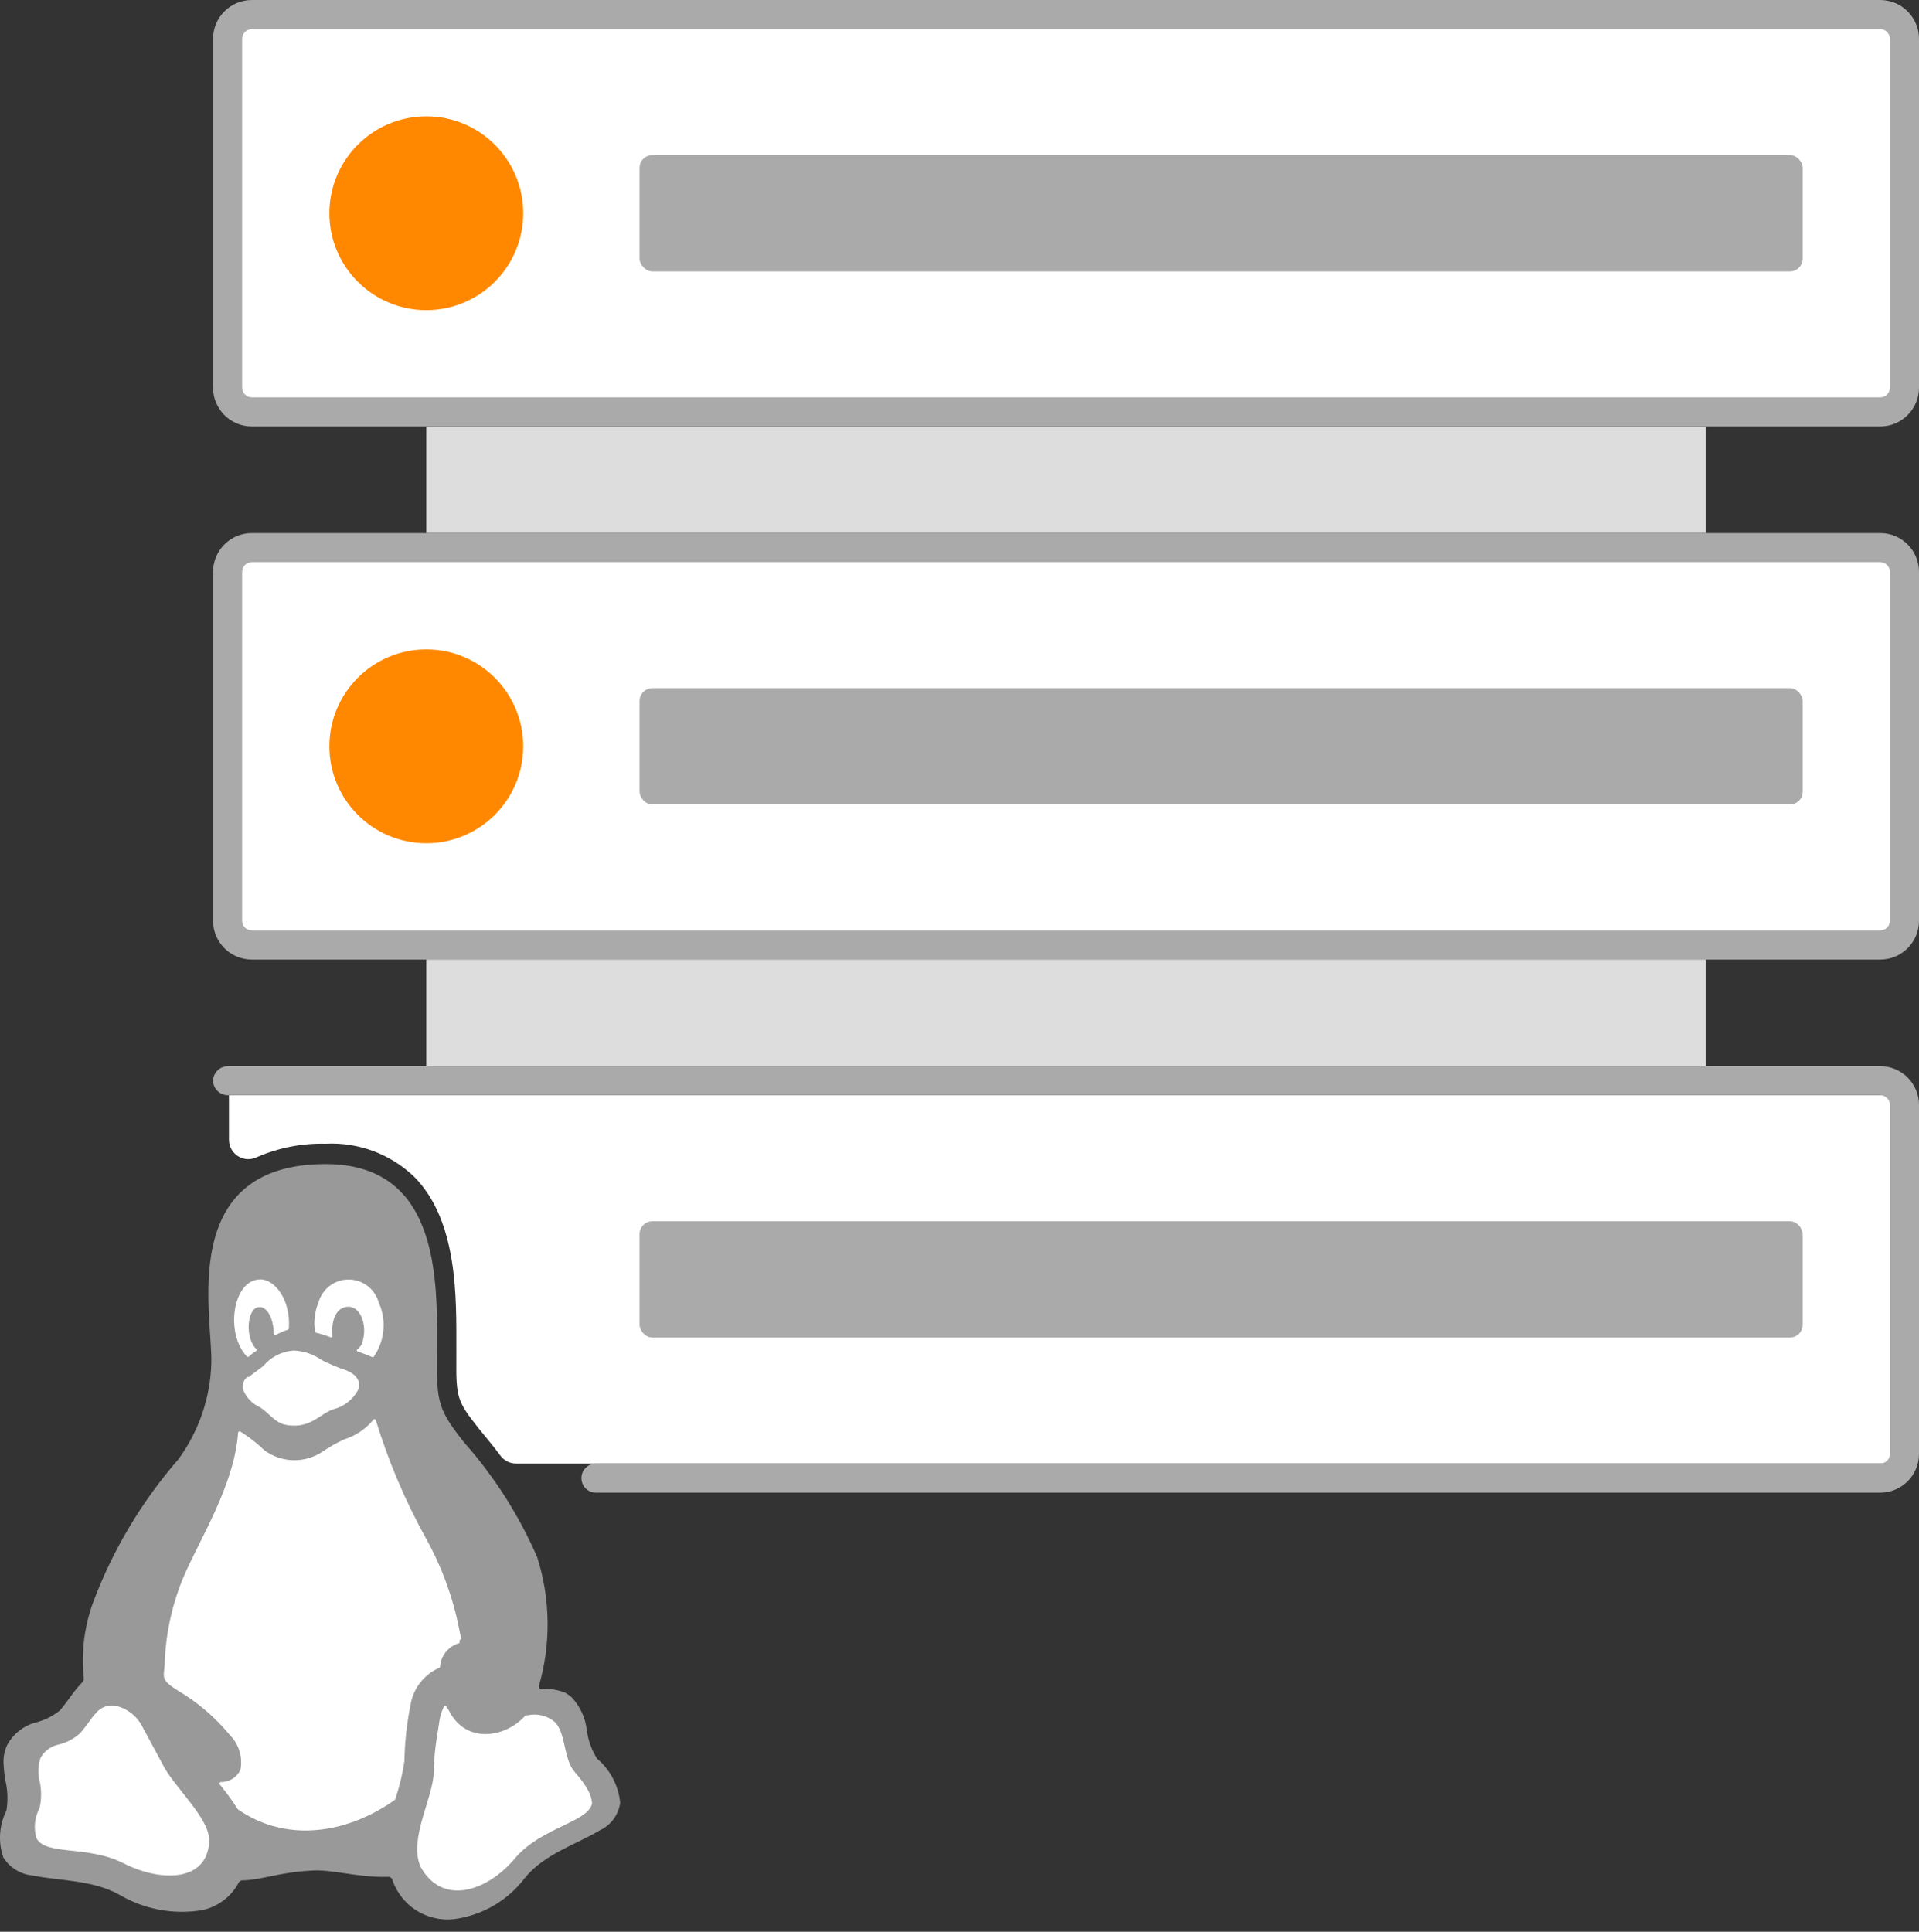 <svg width="150" height="151" viewBox="0 0 150 151" fill="none" xmlns="http://www.w3.org/2000/svg">
<rect x="0" y="0" width="150" height="151" fill="#333333" stroke="none"/>
<path d="M147.727 85.613V114.404H40.339C39.862 114.404 39.413 114.179 39.127 113.798C38.612 113.116 38.036 112.403 37.43 111.676C35.718 109.509 35.642 109.252 35.672 106.085V105.433C35.672 101.463 35.808 95.478 32.399 92.008C30.546 90.217 28.033 89.273 25.459 89.401C23.616 89.355 21.785 89.712 20.095 90.447C19.626 90.683 19.068 90.66 18.62 90.385C18.173 90.111 17.899 89.624 17.898 89.099V85.613H147.727Z" fill="white"/>
<rect x="33.323" y="75.006" width="100.008" height="8.334" fill="#DDDDDD"/>
<rect x="33.323" y="33.336" width="100.008" height="8.334" fill="#DDDDDD"/>
<rect x="17.792" y="1.136" width="131.072" height="31.063" rx="1.25" fill="white"/>
<path fill-rule="evenodd" clip-rule="evenodd" d="M19.686 0H146.969C148.643 0 150 1.357 150 3.031V30.306C150 31.979 148.643 33.336 146.969 33.336H19.686C18.012 33.336 16.655 31.979 16.655 30.306V3.031C16.655 1.357 18.012 0 19.686 0ZM147.727 3.031C147.727 2.612 147.388 2.273 146.969 2.273H19.686C19.267 2.273 18.928 2.612 18.928 3.031V30.306C18.928 30.724 19.267 31.063 19.686 31.063H146.969C147.388 31.063 147.727 30.724 147.727 30.306V3.031Z" fill="#AAAAAA"/>
<circle cx="33.323" cy="16.668" r="7.576" fill="#FF8800"/>
<rect x="49.992" y="12.122" width="90.917" height="9.092" rx="1" fill="#AAAAAA"/>
<rect x="17.792" y="42.807" width="131.072" height="31.063" rx="1.25" fill="white"/>
<path fill-rule="evenodd" clip-rule="evenodd" d="M19.686 41.67H146.969C148.643 41.67 150 43.027 150 44.701V71.976C150 73.65 148.643 75.006 146.969 75.006H19.686C18.012 75.006 16.655 73.65 16.655 71.976V44.701C16.655 43.027 18.012 41.67 19.686 41.67ZM147.727 44.701C147.727 44.282 147.388 43.943 146.969 43.943H19.686C19.267 43.943 18.928 44.282 18.928 44.701V71.976C18.928 72.394 19.267 72.734 19.686 72.734H146.969C147.388 72.734 147.727 72.394 147.727 71.976V44.701Z" fill="#AAAAAA"/>
<circle cx="33.323" cy="58.338" r="7.576" fill="#FF8800"/>
<rect x="49.992" y="53.792" width="90.917" height="9.092" rx="1" fill="#AAAAAA"/>
<path d="M150 86.371V113.646C150 115.32 148.643 116.677 146.969 116.677H46.582C45.954 116.677 45.446 116.168 45.446 115.54C45.446 114.912 45.954 114.404 46.582 114.404H146.969C147.388 114.404 147.727 114.064 147.727 113.646V86.371C147.727 85.953 147.388 85.613 146.969 85.613H17.792C17.171 85.597 16.671 85.098 16.655 84.477C16.671 83.856 17.171 83.356 17.792 83.34H146.969C148.643 83.34 150 84.697 150 86.371Z" fill="#AAAAAA"/>
<rect x="49.992" y="95.463" width="90.917" height="9.092" rx="1" fill="#AAAAAA"/>
<path d="M46.703 137.527C46.26 136.84 45.975 136.064 45.87 135.254C45.759 134.284 45.34 133.376 44.673 132.663C44.526 132.538 44.369 132.427 44.203 132.329C43.609 132.083 42.965 131.984 42.324 132.042C42.207 132.042 42.112 131.947 42.112 131.829C43.076 128.523 43.033 125.005 41.991 121.722C40.568 118.444 38.635 115.411 36.263 112.737C34.308 110.252 34.111 109.615 34.157 106.145C34.157 100.842 34.733 90.993 25.459 90.993C13.716 90.993 16.655 102.933 16.519 106.6C16.434 109.293 15.536 111.897 13.943 114.07C11.079 117.362 8.826 121.139 7.291 125.223C6.589 127.13 6.335 129.172 6.548 131.193C6.567 131.305 6.527 131.42 6.442 131.496C5.76 132.163 5.23 133.102 4.669 133.708C4.099 134.171 3.431 134.498 2.715 134.663C1.814 134.922 1.051 135.527 0.593 136.345C0.367 136.785 0.258 137.275 0.275 137.769C0.291 138.226 0.336 138.682 0.411 139.133C0.603 139.917 0.634 140.731 0.502 141.527C-0.07 142.667 -0.157 143.989 0.26 145.194C0.764 145.999 1.617 146.521 2.563 146.603C4.548 147.028 7.23 146.922 9.352 148.119C11.288 149.255 13.561 149.678 15.776 149.316C17.01 149.066 18.067 148.277 18.655 147.164C18.711 147.055 18.821 146.986 18.943 146.982C20.322 146.982 21.868 146.346 24.277 146.225C25.929 146.088 27.974 146.785 30.338 146.709C30.494 146.698 30.635 146.8 30.672 146.952C30.726 147.13 30.797 147.302 30.884 147.467C31.724 149.214 33.58 150.237 35.505 150.013C37.706 149.72 39.698 148.557 41.036 146.785C42.551 144.906 45.173 144.118 46.885 143.073C47.748 142.674 48.347 141.863 48.476 140.921C48.348 139.594 47.713 138.367 46.703 137.497V137.527Z" fill="#999999"/>
<path d="M46.294 140.83C46.203 142.436 42.37 142.739 40.233 145.285C38.097 147.831 34.566 149.043 32.854 145.891C31.96 143.679 33.824 140.648 33.914 138.512C33.914 136.996 34.157 135.799 34.308 134.799C34.355 134.31 34.488 133.833 34.702 133.39C34.721 133.358 34.756 133.339 34.793 133.339C34.831 133.339 34.865 133.358 34.884 133.39C34.983 133.532 35.074 133.678 35.157 133.83C36.445 136.254 39.445 135.905 41.082 134.087C41.126 134.071 41.174 134.071 41.218 134.087C41.95 133.917 42.72 134.09 43.309 134.557C44.264 135.375 43.991 137.466 44.946 138.542C45.9 139.618 46.279 140.421 46.249 140.906L46.294 140.83Z" fill="white"/>
<path d="M16.352 144.043C16.11 147.179 12.443 147.073 9.655 145.649C6.866 144.224 3.593 145.073 2.851 143.694C2.617 142.905 2.704 142.055 3.093 141.33C3.252 140.627 3.252 139.897 3.093 139.194C2.945 138.603 2.972 137.982 3.169 137.406C3.449 136.899 3.927 136.532 4.487 136.39C5.134 136.251 5.734 135.948 6.23 135.511C6.715 134.996 7.079 134.36 7.503 133.905C7.882 133.438 8.49 133.222 9.079 133.345C9.89 133.541 10.588 134.054 11.018 134.769L12.7 137.89C13.549 139.663 16.534 142.209 16.352 144.043Z" fill="white"/>
<path d="M35.93 128.193C35.965 128.189 35.997 128.171 36.018 128.142C36.038 128.112 36.045 128.076 36.036 128.041L35.884 127.299C35.397 124.847 34.533 122.486 33.323 120.298C31.683 117.344 30.357 114.226 29.369 110.994C29.352 110.954 29.313 110.928 29.27 110.928C29.227 110.928 29.188 110.954 29.172 110.994C28.582 111.708 27.797 112.234 26.914 112.51C26.317 112.784 25.744 113.108 25.201 113.479C23.814 114.406 21.992 114.357 20.656 113.358C20.231 112.95 19.775 112.575 19.292 112.237L18.792 111.903C18.756 111.883 18.713 111.881 18.676 111.9C18.64 111.918 18.615 111.954 18.61 111.994C18.322 116.04 15.67 120.222 14.398 123.147C13.495 125.265 12.982 127.529 12.882 129.829C12.882 131.026 12.397 131.208 13.852 132.117C15.426 133.044 16.826 134.239 17.989 135.648C18.683 136.361 18.983 137.369 18.792 138.345C18.518 138.933 17.925 139.307 17.277 139.3C17.231 139.301 17.189 139.328 17.17 139.37C17.151 139.412 17.157 139.461 17.186 139.497C17.695 140.113 18.166 140.761 18.595 141.436C22.641 144.224 27.429 143.149 30.884 140.679C31.218 139.693 31.462 138.678 31.611 137.648C31.638 136.192 31.796 134.742 32.081 133.314C32.275 132.015 33.122 130.906 34.324 130.375C34.368 130.367 34.4 130.329 34.399 130.284C34.459 129.408 35.067 128.666 35.914 128.435L35.93 128.193Z" fill="white"/>
<path d="M19.383 107.676L20.58 106.782C21.173 106.068 22.033 105.63 22.959 105.57C23.754 105.603 24.522 105.866 25.171 106.327C25.792 106.642 26.435 106.91 27.096 107.13C27.808 107.418 28.262 107.964 27.99 108.646C27.587 109.402 26.882 109.953 26.05 110.161C25.11 110.464 24.368 111.54 22.792 111.434C22.512 111.426 22.235 111.369 21.974 111.267C21.292 110.964 20.944 110.373 20.277 109.979C19.705 109.716 19.255 109.244 19.019 108.661C18.887 108.266 19.036 107.831 19.383 107.6V107.676Z" fill="white"/>
<path d="M24.898 101.797C25.194 100.744 26.154 100.017 27.247 100.017C28.34 100.017 29.3 100.744 29.596 101.797C30.232 103.19 30.082 104.816 29.202 106.07C29.162 106.103 29.105 106.103 29.065 106.07C28.868 105.979 28.49 105.827 27.959 105.645C27.884 105.645 27.853 105.509 27.959 105.464C28.084 105.358 28.187 105.23 28.262 105.085C28.777 103.812 28.262 102.175 27.277 102.145C26.292 102.115 25.868 103.191 25.989 104.433C25.989 104.524 25.989 104.585 25.853 104.539C25.479 104.39 25.094 104.269 24.701 104.176C24.657 104.168 24.625 104.129 24.626 104.085C24.505 103.311 24.6 102.52 24.898 101.797Z" fill="white"/>
<path d="M20.352 100.008C21.504 100.008 22.732 101.63 22.58 103.842C22.567 103.889 22.533 103.928 22.489 103.948C22.172 104.044 21.867 104.177 21.58 104.342C21.542 104.364 21.496 104.364 21.458 104.342C21.421 104.32 21.398 104.28 21.398 104.236C21.398 103.236 20.944 102.115 20.262 102.175C19.292 102.175 19.125 104.645 20.049 105.464C20.186 105.6 19.898 105.6 19.459 106.039C19.414 106.075 19.351 106.075 19.307 106.039C17.579 104.282 18.171 100.008 20.352 100.008Z" fill="white"/>
</svg>
